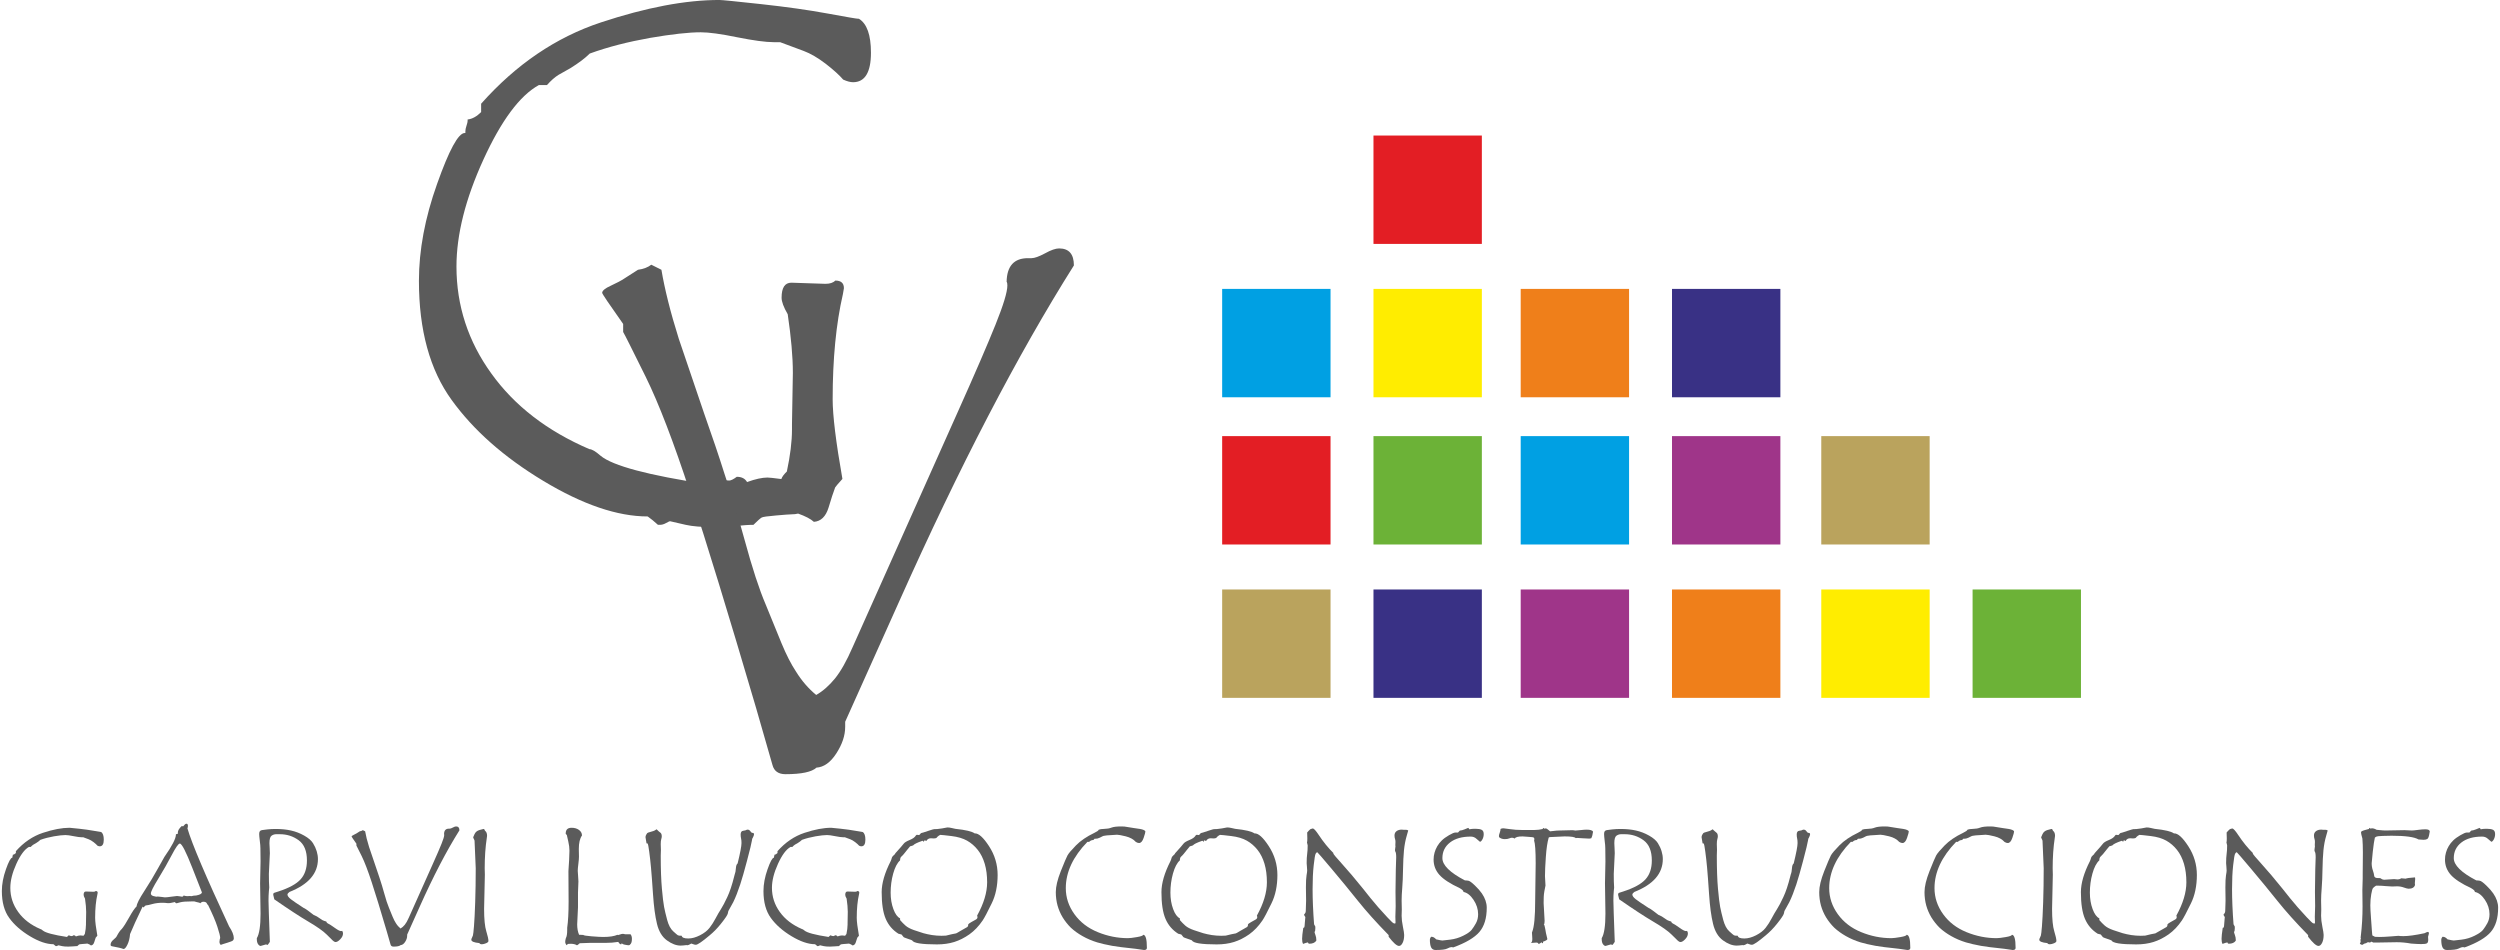 <?xml version="1.0" encoding="UTF-8"?>
<!DOCTYPE svg PUBLIC "-//W3C//DTD SVG 1.1//EN" "http://www.w3.org/Graphics/SVG/1.1/DTD/svg11.dtd">
<!-- Creator: CorelDRAW X8 -->
<svg xmlns="http://www.w3.org/2000/svg" xml:space="preserve" width="200px" height="76px" version="1.1" style="shape-rendering:geometricPrecision; text-rendering:geometricPrecision; image-rendering:optimizeQuality; fill-rule:evenodd; clip-rule:evenodd"
viewBox="0 0 199538 75938"
 xmlns:xlink="http://www.w3.org/1999/xlink">
 <defs>
  <style type="text/css">
   <![CDATA[
    .fil2 {fill:#FFED00}
    .fil9 {fill:#FFED00}
    .fil8 {fill:#EF7F1A}
    .fil1 {fill:#E31E24}
    .fil6 {fill:#BAA35D}
    .fil7 {fill:#9F3589}
    .fil3 {fill:#6CB237}
    .fil5 {fill:#00A0E3}
    .fil4 {fill:#393185}
    .fil0 {fill:#5B5B5B;fill-rule:nonzero}
   ]]>
  </style>
 </defs>
 <g id="Capa_x0020_1">
  <g id="_1839314439568">
   <path class="fil0" d="M7930 66506c144,88 216,294 216,612 0,354 -108,532 -322,532 -50,0 -109,-16 -179,-48 -67,-79 -171,-173 -313,-284 -144,-110 -277,-187 -399,-232l-424 -158 -117 0c-143,0 -359,-29 -655,-88 -295,-61 -514,-90 -658,-90 -217,0 -521,34 -916,101 -392,70 -755,163 -1085,282 -83,84 -200,172 -349,264l-212 120c-70,43 -140,106 -210,185l-146 0c-343,189 -677,638 -1000,1344 -322,706 -484,1349 -484,1926 0,704 209,1348 629,1928 417,582 1006,1035 1766,1362 43,0 110,39 203,120 216,180 859,352 1928,514l144 -135c93,45 174,67 244,67 31,0 77,-22 138,-67 87,0 148,31 184,94 149,-54 273,-81 368,-81 32,0 115,9 250,27 14,-40 48,-85 100,-135 60,-286 92,-539 92,-760l0 -99 16 -918c0,-291 -32,-643 -93,-1058 -74,-128 -110,-225 -110,-298 0,-180 58,-270 176,-270l613 20c84,0 142,-20 178,-59 104,0 156,46 156,138 0,9 -7,45 -18,106 -124,537 -185,1171 -185,1897 0,291 59,769 176,1434 -79,88 -124,140 -131,153 -31,84 -72,206 -119,366 -50,160 -138,246 -264,255 -57,-52 -151,-102 -284,-149 -37,9 -75,13 -120,13 -29,0 -122,7 -275,21 -156,13 -244,24 -264,38 -23,13 -72,56 -147,131l-45 0c-36,0 -126,7 -270,20 -145,14 -280,20 -404,20 -214,0 -381,-13 -501,-40l-284 -66c-7,0 -31,12 -72,34 -38,23 -77,32 -111,32l-33 0c-66,-61 -129,-111 -185,-151 -546,0 -1173,-215 -1881,-641 -708,-426 -1259,-913 -1651,-1457 -395,-543 -591,-1260 -591,-2149 0,-550 108,-1132 327,-1746 217,-611 383,-918 498,-918l12 0 0 -27c0,-29 7,-65 20,-103 14,-41 20,-70 20,-86l0 -27c84,-9 165,-54 244,-133l0 -151c629,-708 1349,-1198 2160,-1466 812,-269 1523,-404 2134,-404 45,0 293,25 749,75 455,49 854,105 1197,169 343,63 528,94 555,94l14 0z"/>
   <path id="1" class="fil0" d="M14833 66213c352,1216 1464,3827 3331,7840 250,374 377,692 377,951 0,61 -20,115 -63,165 -41,47 -197,113 -463,192 -266,79 -442,135 -525,171 -66,-79 -99,-156 -99,-230 0,-65 9,-140 27,-223l33 -99c0,-147 -74,-445 -223,-896 -146,-453 -395,-1031 -740,-1732 -36,-18 -72,-68 -110,-149 -36,-81 -131,-122 -280,-122 -83,0 -164,41 -243,124 -14,-33 -106,-67 -278,-97l-198 -54 -199 0c-448,0 -760,25 -933,75 -174,49 -264,74 -273,74 -61,0 -111,-34 -145,-97 -272,72 -475,102 -604,84 -131,-18 -259,-27 -386,-27 -290,0 -561,33 -809,101 -248,70 -408,104 -481,106 -74,2 -142,59 -209,169l-93 -65c-449,929 -782,1660 -1001,2192 -27,332 -97,613 -210,843 -113,233 -214,348 -307,348l-13 0c-151,-61 -458,-136 -920,-219 -70,-14 -106,-52 -106,-117 0,-147 76,-282 232,-408 153,-125 241,-222 264,-287 144,-273 277,-462 397,-568 158,-190 358,-501 597,-936 239,-433 438,-724 591,-875 5,-194 215,-609 632,-1247 415,-641 776,-1239 1080,-1798 305,-559 474,-861 507,-904 616,-878 923,-1473 923,-1791l0 -25c101,0 153,-22 153,-67l0 -66c0,-162 109,-338 323,-528l92 41c115,-146 205,-219 271,-219 81,0 119,59 119,178 0,70 -13,136 -38,192zm316 5422c124,-36 250,-54 383,-54 305,-57 456,-142 456,-257 0,-9 -255,-661 -765,-1953 -507,-1295 -841,-1942 -999,-1942 -110,0 -325,307 -645,918 -320,611 -676,1240 -1073,1885 -397,645 -596,1042 -596,1186 0,102 66,169 196,206 134,36 210,54 233,54l124 -14c76,0 178,12 304,32 129,22 217,34 264,34 106,0 278,-18 519,-54 239,-37 390,-55 451,-55 63,0 137,9 225,27 88,18 145,28 172,28 61,0 106,-32 131,-95 110,36 209,54 297,54l206 -14c47,0 88,5 117,14z"/>
   <path id="2" class="fil0" d="M27199 74409c47,52 70,122 70,210 0,155 -73,309 -217,457 -142,152 -270,226 -381,226 -79,0 -196,-83 -350,-250l-378 -370c-278,-273 -758,-611 -1442,-1013 -681,-401 -1589,-994 -2724,-1781l-83 -352 0 -52c0,-66 36,-109 106,-127 72,-20 176,-54 313,-101 841,-273 1432,-595 1768,-968 336,-372 505,-875 505,-1504 0,-753 -218,-1292 -658,-1617 -438,-322 -943,-485 -1511,-485l-284 0c-138,0 -262,41 -375,120 -112,79 -169,279 -169,600 0,155 7,282 18,381 11,99 16,239 16,419l-79 1644c0,260 2,465 7,614l22 483 -29 297c-20,232 -29,483 -29,747 0,241 36,1344 108,3301 -27,32 -59,82 -102,147 -40,65 -74,99 -101,99 -20,0 -52,-15 -90,-47 -278,83 -426,126 -442,126 -70,0 -138,-47 -205,-140 -68,-92 -102,-230 -102,-415l0 -65c199,-327 298,-981 298,-1964l-36 -2425 36 -1743 -11 -1044c0,-156 -16,-359 -50,-611 -32,-255 -48,-434 -48,-539 0,-97 16,-170 50,-219 34,-48 88,-79 165,-93 79,-13 223,-31 433,-56 212,-25 437,-36 676,-36 445,0 851,40 1216,122 365,81 717,216 1055,406 336,189 571,392 704,604 133,214 232,429 298,645 65,216 99,424 99,627 0,1155 -758,2030 -2276,2630 -106,78 -160,151 -160,212 3,106 93,230 271,369 178,140 514,366 1001,682 129,60 282,160 458,297 176,138 296,230 356,273 185,72 350,163 497,278 144,112 264,180 354,203 90,20 146,38 169,51 0,41 29,84 92,134 163,83 361,209 593,378 235,170 400,253 497,253 36,0 63,-7 81,-18z"/>
   <path id="3" class="fil0" d="M36576 66371c-1030,1635 -2093,3678 -3189,6132l-990 2206 0 92c0,160 -54,321 -162,487 -106,165 -228,251 -363,260 -84,79 -273,119 -566,119 -129,0 -208,-56 -237,-167l-300 -1044c-503,-1709 -904,-3022 -1207,-3940 -300,-918 -570,-1624 -812,-2113 -243,-492 -378,-764 -410,-816l0 -147c-255,-361 -383,-550 -383,-568 0,-39 52,-84 157,-131 107,-50 185,-90 240,-126l257 -165c101,-14 182,-45 243,-92l185 92c59,347 162,769 318,1263l460 1355c154,436 278,801 370,1096 142,427 266,835 372,1223 140,514 269,906 384,1175l291 713c87,212 176,383 263,516 106,171 230,313 370,429 124,-70 237,-172 343,-300 106,-131 214,-323 325,-578l1912 -4278c325,-724 557,-1263 699,-1617 143,-354 215,-591 215,-711 0,-36 -5,-56 -14,-65 5,-289 135,-433 390,-433l66 0c54,0 135,-29 246,-88 108,-61 196,-90 257,-90 180,0 270,104 270,311z"/>
   <path id="4" class="fil0" d="M38166 75385c-426,-40 -640,-130 -640,-270 0,-45 16,-93 47,-147 29,-52 56,-115 79,-187 23,-72 52,-318 86,-738 36,-419 67,-1055 97,-1910 29,-854 43,-1766 43,-2731l-93 -2167 0 -14c0,-36 -18,-85 -54,-151 -38,-67 -56,-115 -56,-146 0,-14 38,-100 112,-257 75,-161 208,-267 397,-321 188,-56 293,-83 316,-83 45,0 74,25 90,77 14,49 36,81 61,94 88,75 133,203 133,384 0,13 -6,65 -20,153 -113,735 -169,1549 -169,2445l13 503 -61 2728c0,821 59,1417 174,1789 115,372 172,634 172,785 0,65 -64,124 -190,178 -126,52 -232,79 -318,79l-38 0c-86,0 -145,-32 -181,-93z"/>
   <path id="5" class="fil0" d="M50250 74679c75,95 113,212 113,357 0,178 -27,311 -84,395 -54,85 -112,128 -173,128 -59,0 -163,-16 -314,-45 -153,-32 -228,-74 -228,-131l-54 99 -38 0c-41,0 -81,-29 -124,-85 -41,-59 -68,-93 -81,-106 -314,52 -661,79 -1044,79l-1257 0c-180,0 -437,9 -771,27 -124,108 -196,162 -219,162l-13 0c-120,-79 -287,-119 -503,-119l-210 13c-31,20 -65,54 -99,106 -79,-83 -120,-174 -120,-271 0,-81 18,-180 52,-300 72,-121 106,-340 106,-654l0 -173c75,-508 113,-1205 113,-2093l-14 -2436c0,-110 9,-261 28,-453 18,-192 27,-332 27,-415l27 -762c0,-233 -32,-483 -95,-747 -63,-266 -102,-433 -115,-505l-88 -93 0 -38c0,-300 156,-451 469,-451 241,0 438,59 595,176 156,117 235,264 235,440 -169,237 -253,597 -253,1078l12 615c0,131 -16,323 -48,576 -33,250 -49,437 -49,561 0,75 9,205 27,393 18,189 27,338 27,446l-34 880 0 1191 -65 1368c0,318 51,594 151,828 97,9 209,14 338,14 18,40 239,76 663,110 426,34 733,52 922,52 508,0 891,-59 1151,-176 18,18 31,27 40,27 20,0 75,-16 160,-49 88,-34 167,-52 242,-52l167 33 428 0z"/>
   <path id="6" class="fil0" d="M59567 66317l54 0c79,0 149,43 210,128 63,86 108,129 139,129l39 0c74,0 113,41 113,120 0,56 -37,155 -109,297 -25,9 -45,81 -63,217 -20,169 -153,710 -395,1626 -198,753 -374,1369 -530,1849 -189,573 -376,1049 -561,1428l-395 715c-18,61 -31,124 -40,189 -23,120 -206,393 -548,821 -278,352 -582,665 -914,938 -589,496 -956,747 -1096,747 -65,0 -138,-16 -214,-48 -79,-29 -129,-47 -149,-51 -151,92 -255,137 -311,137 -32,0 -54,-4 -72,-13 -217,27 -373,40 -470,40 -349,0 -714,-140 -1098,-419 -383,-280 -647,-720 -792,-1320 -146,-597 -252,-1387 -317,-2363 -66,-979 -120,-1689 -161,-2131 -38,-442 -88,-866 -142,-1272 -56,-406 -94,-618 -115,-639 -18,-20 -54,-29 -101,-29 -54,-291 -81,-453 -81,-489 0,-61 15,-122 47,-185 32,-61 59,-109 86,-138 27,-31 97,-61 207,-86 113,-27 212,-56 300,-90 86,-34 145,-63 176,-92 32,-30 52,-43 61,-43 13,0 47,29 104,90 56,59 121,115 200,172 79,54 118,157 118,306 0,61 -14,136 -41,221 -27,86 -41,219 -41,399l14 451 -14 467c0,1081 32,1960 93,2641 61,681 119,1164 174,1453 56,288 137,638 248,1048 110,409 268,711 478,902 210,192 336,298 379,323 45,25 144,36 304,36 21,147 196,219 526,219 291,0 602,-86 938,-257 334,-172 589,-372 764,-598 176,-228 336,-478 481,-753 144,-275 288,-523 428,-740 140,-219 309,-539 508,-963 198,-422 381,-970 548,-1644l45 -171c49,-115 79,-276 92,-481 14,-203 61,-336 140,-392 205,-837 309,-1380 309,-1631 0,-146 -11,-268 -34,-365 -22,-97 -34,-201 -34,-316 0,-185 68,-284 201,-298 136,-13 239,-45 314,-92z"/>
   <path id="7" class="fil0" d="M68809 66506c144,88 216,294 216,612 0,354 -108,532 -322,532 -50,0 -108,-16 -178,-48 -68,-79 -172,-173 -314,-284 -144,-110 -277,-187 -399,-232l-424 -158 -117 0c-142,0 -359,-29 -654,-88 -296,-61 -515,-90 -659,-90 -216,0 -521,34 -915,101 -393,70 -756,163 -1085,282 -84,84 -201,172 -350,264l-212 120c-70,43 -140,106 -209,185l-147 0c-343,189 -677,638 -999,1344 -323,706 -485,1349 -485,1926 0,704 210,1348 629,1928 417,582 1006,1035 1766,1362 43,0 111,39 203,120 216,180 859,352 1928,514l145 -135c92,45 173,67 243,67 32,0 77,-22 138,-67 88,0 149,31 185,94 149,-54 273,-81 367,-81 32,0 115,9 251,27 13,-40 47,-85 99,-135 61,-286 92,-539 92,-760l0 -99 16 -918c0,-291 -32,-643 -92,-1058 -75,-128 -111,-225 -111,-298 0,-180 59,-270 176,-270l613 20c84,0 142,-20 179,-59 103,0 155,46 155,138 0,9 -7,45 -18,106 -124,537 -185,1171 -185,1897 0,291 59,769 176,1434 -79,88 -124,140 -131,153 -31,84 -72,206 -119,366 -50,160 -138,246 -264,255 -56,-52 -151,-102 -284,-149 -36,9 -75,13 -120,13 -29,0 -122,7 -275,21 -156,13 -243,24 -264,38 -22,13 -72,56 -146,131l-45 0c-37,0 -127,7 -271,20 -144,14 -280,20 -404,20 -214,0 -381,-13 -500,-40l-285 -66c-6,0 -31,12 -72,34 -38,23 -76,32 -110,32l-34 0c-65,-61 -129,-111 -185,-151 -546,0 -1173,-215 -1881,-641 -708,-426 -1258,-913 -1651,-1457 -395,-543 -591,-1260 -591,-2149 0,-550 109,-1132 327,-1746 217,-611 384,-918 499,-918l11 0 0 -27c0,-29 7,-65 20,-103 14,-41 21,-70 21,-86l0 -27c83,-9 164,-54 243,-133l0 -151c629,-708 1349,-1198 2161,-1466 812,-269 1522,-404 2133,-404 45,0 293,25 749,75 456,49 855,105 1198,169 342,63 527,94 554,94l14 0z"/>
   <path id="8" class="fil0" d="M77760 66617c307,-23 690,318 1148,1022 458,701 688,1472 688,2309 0,426 -41,832 -120,1215 -79,384 -198,733 -356,1052 -338,699 -580,1152 -719,1359 -314,463 -668,833 -1060,1112 -395,278 -799,481 -1211,611 -411,129 -876,194 -1390,194 -1224,0 -1883,-108 -1975,-324 -88,-34 -221,-82 -397,-142 -176,-59 -271,-97 -284,-115l-172 -212c-153,-39 -234,-59 -243,-59 -463,-291 -803,-688 -1018,-1189 -216,-502 -324,-1215 -324,-2135 0,-708 239,-1536 719,-2479 32,-61 59,-140 84,-234 24,-95 76,-172 157,-235 82,-61 127,-115 136,-165 374,-412 595,-667 665,-762 68,-95 228,-194 478,-295 251,-102 417,-221 496,-363 27,-43 66,-61 115,-50 52,11 91,18 115,18l54 -14c30,-40 64,-76 95,-110 34,-32 59,-47 72,-43 16,5 185,-47 508,-158 320,-110 507,-160 557,-149 52,12 241,-6 573,-56l428 -79c102,0 223,16 363,50 142,33 237,54 284,63 806,83 1318,205 1534,363zm196 6572c535,-968 801,-1856 801,-2661 0,-551 -63,-1045 -192,-1480 -128,-435 -313,-807 -557,-1112 -241,-306 -528,-552 -852,-737 -327,-185 -745,-309 -1250,-370 -505,-61 -805,-93 -904,-93 -11,0 -52,23 -117,70 -68,45 -127,104 -181,174 -56,27 -128,41 -216,41l-219 -14c-165,0 -287,68 -365,205 -9,9 -23,14 -39,14 -22,0 -40,-23 -54,-68l-99 54 0 93c-14,0 -29,-16 -45,-48 -18,-29 -39,-45 -61,-45l-27 0c-420,145 -663,266 -735,363 -104,41 -188,64 -244,73 -54,54 -133,151 -241,291 -108,139 -197,252 -266,333 -68,81 -133,149 -199,205 -63,55 -95,154 -95,294 -230,207 -412,557 -550,1051 -137,491 -205,1003 -205,1531 0,485 72,922 219,1315 144,392 324,638 536,740l0 137c136,160 282,307 436,444 155,136 381,255 676,359 296,104 546,185 751,246 205,58 436,108 688,149 255,38 508,58 758,58 151,0 271,-4 358,-13l470 -113c142,-29 255,-52 338,-65 31,-9 149,-75 352,-199l476 -271c45,-22 76,-45 99,-72 27,-36 40,-74 40,-119l0 -52c23,-45 106,-108 255,-192 147,-83 266,-151 354,-198 88,-50 133,-108 133,-178 0,-59 -9,-104 -27,-140z"/>
   <path id="9" class="fil0" d="M91526 75773c0,111 -76,165 -232,165l-686 -99c-920,-97 -1538,-174 -1849,-233 -494,-92 -895,-184 -1202,-277 -428,-131 -823,-300 -1184,-507 -352,-199 -661,-422 -925,-668 -246,-243 -464,-519 -654,-825 -180,-300 -315,-616 -408,-945 -92,-336 -140,-693 -140,-1072 0,-444 133,-1003 399,-1675 267,-670 445,-1090 535,-1259 90,-167 318,-435 681,-805 363,-370 855,-706 1475,-1003 221,-107 332,-185 332,-240 112,-47 272,-74 475,-76 201,-3 386,-34 551,-99 164,-64 433,-95 803,-95 166,0 318,13 451,43 135,29 311,56 530,85 216,27 383,52 500,73 118,20 217,47 300,85 84,36 127,79 127,129 0,61 -46,228 -138,501 -93,272 -214,410 -365,410 -79,0 -165,-29 -257,-86 -194,-214 -463,-363 -808,-449 -347,-85 -579,-128 -697,-128 -97,0 -237,9 -417,27l-390 25c-52,4 -99,11 -138,20 -101,9 -173,27 -218,54 -79,43 -152,81 -217,111 -68,31 -129,54 -185,67 -59,14 -113,18 -167,18l-65 0 -93 100c-128,0 -239,49 -336,146l-140 0c-1152,1184 -1729,2418 -1729,3703 0,749 230,1441 688,2078 457,636 1080,1116 1865,1436 787,323 1592,483 2415,483 151,0 390,-30 719,-86 332,-56 497,-119 497,-185 198,5 297,347 297,1026l0 27z"/>
   <path id="10" class="fil0" d="M100123 66617c307,-23 690,318 1148,1022 458,701 688,1472 688,2309 0,426 -40,832 -119,1215 -79,384 -199,733 -357,1052 -338,699 -579,1152 -719,1359 -314,463 -668,833 -1060,1112 -395,278 -798,481 -1211,611 -411,129 -875,194 -1389,194 -1225,0 -1884,-108 -1976,-324 -88,-34 -221,-82 -397,-142 -176,-59 -271,-97 -284,-115l-172 -212c-153,-39 -234,-59 -243,-59 -462,-291 -803,-688 -1017,-1189 -217,-502 -325,-1215 -325,-2135 0,-708 239,-1536 719,-2479 32,-61 59,-140 84,-234 25,-95 77,-172 158,-235 81,-61 126,-115 135,-165 374,-412 596,-667 665,-762 68,-95 228,-194 478,-295 251,-102 418,-221 497,-363 27,-43 65,-61 115,-50 52,11 90,18 115,18l54 -14c29,-40 63,-76 95,-110 33,-32 58,-47 72,-43 16,5 185,-47 507,-158 320,-110 508,-160 557,-149 52,12 242,-6 573,-56l429 -79c101,0 223,16 363,50 142,33 236,54 284,63 805,83 1317,205 1533,363zm197 6572c534,-968 800,-1856 800,-2661 0,-551 -63,-1045 -191,-1480 -129,-435 -314,-807 -557,-1112 -242,-306 -528,-552 -853,-737 -327,-185 -744,-309 -1249,-370 -506,-61 -806,-93 -905,-93 -11,0 -52,23 -117,70 -68,45 -126,104 -180,174 -57,27 -129,41 -217,41l-219 -14c-164,0 -286,68 -365,205 -9,9 -23,14 -38,14 -23,0 -41,-23 -55,-68l-99 54 0 93c-13,0 -29,-16 -45,-48 -18,-29 -38,-45 -61,-45l-27 0c-419,145 -663,266 -735,363 -104,41 -187,64 -244,73 -54,54 -133,151 -241,291 -108,139 -196,252 -266,333 -68,81 -133,149 -199,205 -63,55 -94,154 -94,294 -230,207 -413,557 -551,1051 -137,491 -205,1003 -205,1531 0,485 72,922 219,1315 144,392 325,638 537,740l0 137c135,160 282,307 435,444 156,136 381,255 677,359 295,104 545,185 751,246 205,58 435,108 687,149 255,38 508,58 758,58 151,0 271,-4 359,-13l469 -113c142,-29 255,-52 338,-65 32,-9 149,-75 352,-199l476 -271c45,-22 77,-45 99,-72 27,-36 41,-74 41,-119l0 -52c22,-45 106,-108 255,-192 146,-83 266,-151 354,-198 88,-50 133,-108 133,-178 0,-59 -9,-104 -27,-140z"/>
   <path id="11" class="fil0" d="M112417 66382l-120 424c-103,348 -178,736 -221,1166 -40,429 -65,932 -74,1507 -9,575 -29,1069 -63,1486 -34,417 -50,756 -50,1022l14 719 -14 496c0,251 34,542 102,871 67,331 101,552 101,661 0,257 -40,466 -122,631 -83,165 -178,248 -288,248 -178,0 -454,-243 -830,-733l0 -133c-983,-1003 -1795,-1910 -2443,-2720 -645,-807 -1344,-1660 -2099,-2557 -756,-896 -1141,-1344 -1160,-1344 -45,0 -88,38 -133,115 -45,76 -97,383 -155,915 -61,535 -90,1175 -90,1924 0,826 40,1759 119,2803l99 185 0 154c0,144 -20,234 -61,270l0 14c0,29 25,110 70,237 48,128 70,252 70,370l0 81c-110,162 -295,243 -555,243 -58,0 -94,-36 -112,-106 -79,9 -210,50 -390,120 -52,-84 -79,-219 -79,-404 0,-171 31,-464 94,-879 45,0 75,-18 88,-59 14,-41 25,-151 36,-334 9,-183 23,-340 41,-473 -65,-79 -97,-142 -97,-192l14 -38c78,-55 119,-149 119,-285l25 -787 -14 -1057c0,-463 18,-788 50,-975 34,-187 50,-313 50,-374 0,-70 -7,-183 -21,-334 -13,-153 -20,-237 -20,-255 0,-309 13,-557 41,-746 27,-190 40,-420 40,-688l-54 -226c18,-47 27,-153 27,-315 0,-203 -4,-366 -13,-483 31,-45 72,-90 119,-135 50,-48 86,-82 108,-104 21,-23 39,-34 50,-36 11,-2 70,-18 176,-50 88,9 241,176 460,505 383,578 778,1065 1186,1462 -9,0 -13,9 -13,25 0,49 239,336 715,859 475,523 1030,1179 1669,1971l590 742c208,253 413,498 621,738 207,239 451,507 730,805 280,297 445,453 494,471 48,18 84,27 104,27 36,0 54,-29 54,-86l-13 -455 24 -853 -13 -1150c0,-449 9,-1044 25,-1788l31 -972c0,-251 -27,-409 -83,-476 -9,-25 -14,-57 -14,-93 0,-43 7,-99 21,-167 11,-70 18,-117 18,-142 0,-40 -5,-70 -12,-85 7,-59 12,-145 12,-260 0,-97 -12,-180 -39,-250 -25,-70 -38,-160 -38,-271 0,-140 52,-252 158,-336 106,-83 248,-126 424,-126l137 13 199 0c56,0 117,18 178,52z"/>
   <path id="12" class="fil0" d="M118152 67289c-47,-32 -137,-108 -271,-232 -130,-124 -286,-185 -462,-185 -704,0 -1258,158 -1664,473 -404,314 -607,731 -607,1247 -2,562 598,1155 1800,1782 81,0 171,7 275,25 104,18 277,144 523,381 244,235 431,447 557,634 129,187 226,377 291,568 66,192 99,384 99,573 0,837 -196,1484 -588,1942 -393,458 -1090,870 -2095,1236 -52,-18 -102,-27 -145,-27 -70,0 -182,40 -334,117 -151,77 -462,115 -929,115 -167,0 -284,-70 -354,-207 -68,-140 -101,-346 -101,-618 0,-75 31,-152 92,-230l52 0c115,0 235,67 359,205 268,61 433,92 494,92 49,0 257,-22 624,-70 368,-45 715,-149 1042,-313 329,-163 553,-318 672,-467 118,-149 235,-329 350,-537 115,-209 171,-449 171,-715 0,-401 -122,-785 -367,-1152 -246,-366 -515,-575 -806,-629l0 -18c0,-77 -99,-170 -297,-285 -772,-360 -1313,-714 -1622,-1060 -311,-347 -467,-755 -467,-1227 0,-189 25,-374 77,-554 50,-181 124,-354 221,-519 97,-165 217,-318 361,-456 142,-139 336,-279 577,-419 242,-142 413,-212 510,-212l205 0c11,-9 61,-61 145,-153 115,-7 243,-43 390,-104 144,-63 237,-99 277,-113 45,25 75,63 93,113 124,-27 248,-41 376,-41l140 0c203,0 359,27 469,81 111,55 165,170 165,345 0,145 -32,280 -95,404 -65,127 -133,196 -203,210z"/>
   <path id="13" class="fil0" d="M127191 66477c-27,221 -74,397 -144,530 -93,18 -144,27 -154,27 -153,0 -333,-9 -545,-27 -210,-18 -352,-27 -422,-27 -56,0 -99,4 -124,14 -68,-91 -363,-136 -891,-136l-1107 52 -39 0c-40,0 -78,14 -119,41 -106,370 -183,881 -228,1533 -47,652 -70,1171 -70,1554l41 747 -90 455c-27,151 -43,300 -50,447 -7,146 -9,316 -9,505l79 1421c0,169 -23,264 -66,284 39,4 79,131 120,377 38,248 77,433 113,559 34,126 52,201 52,228 0,63 -118,135 -354,218 9,14 13,36 13,66 0,36 -13,54 -41,54 -27,0 -54,-27 -81,-81 -88,72 -167,119 -234,146 -27,-79 -86,-119 -181,-119 -45,0 -108,4 -194,13 -85,9 -146,14 -187,14l-54 0c95,-50 129,-212 102,-489 -14,-147 -21,-260 -21,-339 0,-4 7,-25 21,-58 157,-395 236,-1216 236,-2463l41 -3027c0,-965 -43,-1572 -126,-1813 13,-27 20,-59 20,-92 0,-50 -9,-88 -25,-118 -18,-27 -68,-47 -146,-56l-395 -32c-181,-18 -309,-27 -384,-27 -351,0 -559,57 -620,172 -74,-46 -149,-68 -218,-68 -61,0 -136,20 -222,56 -85,39 -205,57 -358,57 -176,0 -325,-50 -442,-149 -14,-27 -20,-61 -20,-106 0,-56 20,-142 63,-257 40,-115 63,-208 63,-275l0 -27c61,-34 137,-52 230,-52 59,0 232,22 525,67 294,45 614,68 961,68l992 0c237,0 458,-27 659,-79l41 -83c51,18 83,36 92,58l113 -25c47,0 108,32 180,97 72,66 129,113 169,138 46,0 143,-11 298,-32 154,-22 300,-33 435,-33l1078 -27 190 27 54 0c74,0 207,-12 399,-34 192,-23 347,-34 467,-34 289,0 462,54 514,160z"/>
   <path id="14" class="fil0" d="M134701 74409c48,52 70,122 70,210 0,155 -72,309 -216,457 -142,152 -271,226 -381,226 -79,0 -197,-83 -350,-250l-379 -370c-277,-273 -758,-611 -1441,-1013 -681,-401 -1590,-994 -2724,-1781l-84 -352 0 -52c0,-66 36,-109 106,-127 72,-20 176,-54 314,-101 841,-273 1432,-595 1768,-968 336,-372 505,-875 505,-1504 0,-753 -219,-1292 -659,-1617 -437,-322 -942,-485 -1511,-485l-284 0c-137,0 -261,41 -374,120 -113,79 -169,279 -169,600 0,155 6,282 18,381 11,99 16,239 16,419l-79 1644c0,260 2,465 6,614l23 483 -29 297c-21,232 -30,483 -30,747 0,241 36,1344 109,3301 -28,32 -59,82 -102,147 -41,65 -74,99 -101,99 -21,0 -52,-15 -91,-47 -277,83 -426,126 -442,126 -70,0 -137,-47 -205,-140 -68,-92 -101,-230 -101,-415l0 -65c198,-327 297,-981 297,-1964l-36 -2425 36 -1743 -11 -1044c0,-156 -16,-359 -50,-611 -31,-255 -47,-434 -47,-539 0,-97 16,-170 50,-219 33,-48 88,-79 164,-93 79,-13 224,-31 433,-56 212,-25 438,-36 677,-36 444,0 850,40 1215,122 366,81 718,216 1056,406 336,189 571,392 704,604 133,214 232,429 297,645 66,216 99,424 99,627 0,1155 -757,2030 -2275,2630 -106,78 -160,151 -160,212 2,106 92,230 270,369 179,140 515,366 1002,682 128,60 282,160 458,297 176,138 295,230 356,273 185,72 349,163 496,278 144,112 264,180 354,203 90,20 147,38 169,51 0,41 30,84 93,134 162,83 361,209 593,378 235,170 399,253 496,253 36,0 63,-7 81,-18z"/>
   <path id="15" class="fil0" d="M143984 66317l54 0c79,0 149,43 210,128 63,86 108,129 140,129l38 0c75,0 113,41 113,120 0,56 -36,155 -108,297 -25,9 -45,81 -63,217 -21,169 -154,710 -395,1626 -199,753 -375,1369 -530,1849 -190,573 -377,1049 -562,1428l-394 715c-18,61 -32,124 -41,189 -23,120 -205,393 -548,821 -277,352 -582,665 -913,938 -589,496 -957,747 -1096,747 -66,0 -138,-16 -215,-48 -79,-29 -128,-47 -149,-51 -151,92 -254,137 -311,137 -31,0 -54,-4 -72,-13 -217,27 -372,40 -469,40 -350,0 -715,-140 -1098,-419 -384,-280 -648,-720 -792,-1320 -147,-597 -253,-1387 -318,-2363 -65,-979 -120,-1689 -160,-2131 -38,-442 -88,-866 -142,-1272 -57,-406 -95,-618 -115,-639 -18,-20 -54,-29 -102,-29 -54,-291 -81,-453 -81,-489 0,-61 16,-122 47,-185 32,-61 59,-109 86,-138 27,-31 97,-61 208,-86 112,-27 212,-56 300,-90 85,-34 144,-63 175,-92 32,-30 52,-43 61,-43 14,0 48,29 104,90 57,59 122,115 201,172 79,54 117,157 117,306 0,61 -13,136 -40,221 -27,86 -41,219 -41,399l14 451 -14 467c0,1081 32,1960 92,2641 61,681 120,1164 174,1453 56,288 138,638 248,1048 111,409 268,711 478,902 210,192 336,298 379,323 45,25 144,36 305,36 20,147 196,219 525,219 291,0 602,-86 938,-257 334,-172 589,-372 765,-598 176,-228 336,-478 480,-753 145,-275 289,-523 429,-740 140,-219 309,-539 507,-963 199,-422 381,-970 548,-1644l45 -171c50,-115 79,-276 93,-481 13,-203 61,-336 140,-392 205,-837 309,-1380 309,-1631 0,-146 -12,-268 -34,-365 -23,-97 -34,-201 -34,-316 0,-185 68,-284 201,-298 135,-13 239,-45 313,-92z"/>
   <path id="16" class="fil0" d="M152550 75773c0,111 -77,165 -233,165l-685 -99c-920,-97 -1538,-174 -1850,-233 -493,-92 -895,-184 -1202,-277 -428,-131 -823,-300 -1184,-507 -351,-199 -660,-422 -924,-668 -246,-243 -465,-519 -654,-825 -181,-300 -316,-616 -409,-945 -92,-336 -139,-693 -139,-1072 0,-444 133,-1003 399,-1675 266,-670 444,-1090 534,-1259 91,-167 318,-435 681,-805 364,-370 855,-706 1475,-1003 221,-107 332,-185 332,-240 113,-47 273,-74 476,-76 201,-3 385,-34 550,-99 165,-64 433,-95 803,-95 167,0 318,13 451,43 135,29 311,56 530,85 216,27 383,52 501,73 117,20 216,47 300,85 83,36 126,79 126,129 0,61 -45,228 -138,501 -92,272 -214,410 -365,410 -79,0 -165,-29 -257,-86 -194,-214 -462,-363 -807,-449 -348,-85 -580,-128 -697,-128 -97,0 -237,9 -418,27l-390 25c-52,4 -99,11 -137,20 -102,9 -174,27 -219,54 -79,43 -151,81 -217,111 -67,31 -128,54 -185,67 -58,14 -112,18 -166,18l-66 0 -92 100c-129,0 -239,49 -336,146l-140 0c-1153,1184 -1730,2418 -1730,3703 0,749 230,1441 688,2078 458,636 1080,1116 1865,1436 787,323 1592,483 2415,483 152,0 391,-30 720,-86 331,-56 496,-119 496,-185 198,5 298,347 298,1026l0 27z"/>
   <path id="17" class="fil0" d="M160966 75773c0,111 -76,165 -232,165l-685 -99c-921,-97 -1539,-174 -1850,-233 -494,-92 -895,-184 -1202,-277 -428,-131 -823,-300 -1184,-507 -352,-199 -661,-422 -925,-668 -245,-243 -464,-519 -654,-825 -180,-300 -315,-616 -408,-945 -92,-336 -140,-693 -140,-1072 0,-444 133,-1003 399,-1675 267,-670 445,-1090 535,-1259 90,-167 318,-435 681,-805 363,-370 855,-706 1475,-1003 221,-107 332,-185 332,-240 112,-47 273,-74 475,-76 201,-3 386,-34 551,-99 164,-64 433,-95 803,-95 167,0 318,13 451,43 135,29 311,56 530,85 216,27 383,52 500,73 118,20 217,47 300,85 84,36 127,79 127,129 0,61 -45,228 -138,501 -92,272 -214,410 -365,410 -79,0 -165,-29 -257,-86 -194,-214 -463,-363 -808,-449 -347,-85 -579,-128 -697,-128 -97,0 -236,9 -417,27l-390 25c-52,4 -99,11 -138,20 -101,9 -173,27 -218,54 -79,43 -152,81 -217,111 -68,31 -128,54 -185,67 -58,14 -113,18 -167,18l-65 0 -93 100c-128,0 -239,49 -336,146l-139 0c-1153,1184 -1730,2418 -1730,3703 0,749 230,1441 688,2078 457,636 1080,1116 1865,1436 787,323 1592,483 2415,483 151,0 390,-30 719,-86 332,-56 497,-119 497,-185 198,5 297,347 297,1026l0 27z"/>
   <path id="18" class="fil0" d="M163501 75385c-426,-40 -640,-130 -640,-270 0,-45 16,-93 47,-147 29,-52 56,-115 79,-187 23,-72 52,-318 86,-738 36,-419 67,-1055 97,-1910 29,-854 43,-1766 43,-2731l-93 -2167 0 -14c0,-36 -18,-85 -54,-151 -38,-67 -56,-115 -56,-146 0,-14 38,-100 112,-257 75,-161 208,-267 397,-321 188,-56 293,-83 316,-83 45,0 74,25 90,77 14,49 36,81 61,94 88,75 133,203 133,384 0,13 -6,65 -20,153 -113,735 -169,1549 -169,2445l13 503 -61 2728c0,821 59,1417 174,1789 115,372 172,634 172,785 0,65 -64,124 -190,178 -126,52 -232,79 -318,79l-38 0c-86,0 -145,-32 -181,-93z"/>
   <path id="19" class="fil0" d="M173621 66617c307,-23 690,318 1148,1022 458,701 688,1472 688,2309 0,426 -41,832 -120,1215 -79,384 -198,733 -356,1052 -339,699 -580,1152 -720,1359 -313,463 -667,833 -1060,1112 -394,278 -798,481 -1211,611 -410,129 -875,194 -1389,194 -1225,0 -1883,-108 -1976,-324 -88,-34 -221,-82 -397,-142 -175,-59 -270,-97 -284,-115l-171 -212c-154,-39 -235,-59 -244,-59 -462,-291 -803,-688 -1017,-1189 -216,-502 -325,-1215 -325,-2135 0,-708 239,-1536 720,-2479 31,-61 58,-140 83,-234 25,-95 77,-172 158,-235 81,-61 126,-115 135,-165 375,-412 596,-667 666,-762 67,-95 227,-194 478,-295 250,-102 417,-221 496,-363 27,-43 65,-61 115,-50 52,11 90,18 115,18l54 -14c30,-40 63,-76 95,-110 34,-32 58,-47 72,-43 16,5 185,-47 507,-158 321,-110 508,-160 558,-149 51,12 241,-6 572,-56l429 -79c101,0 223,16 363,50 142,33 237,54 284,63 805,83 1317,205 1534,363zm196 6572c535,-968 801,-1856 801,-2661 0,-551 -64,-1045 -192,-1480 -129,-435 -314,-807 -557,-1112 -241,-306 -528,-552 -853,-737 -327,-185 -744,-309 -1249,-370 -505,-61 -805,-93 -904,-93 -12,0 -52,23 -118,70 -67,45 -126,104 -180,174 -56,27 -129,41 -217,41l-218 -14c-165,0 -287,68 -366,205 -9,9 -22,14 -38,14 -23,0 -41,-23 -54,-68l-100 54 0 93c-13,0 -29,-16 -45,-48 -18,-29 -38,-45 -60,-45l-28 0c-419,145 -663,266 -735,363 -103,41 -187,64 -243,73 -54,54 -133,151 -242,291 -108,139 -196,252 -266,333 -67,81 -133,149 -198,205 -63,55 -95,154 -95,294 -230,207 -413,557 -550,1051 -138,491 -206,1003 -206,1531 0,485 73,922 219,1315 145,392 325,638 537,740l0 137c135,160 282,307 435,444 156,136 382,255 677,359 295,104 546,185 751,246 205,58 435,108 688,149 255,38 507,58 758,58 151,0 270,-4 358,-13l469 -113c142,-29 255,-52 339,-65 31,-9 148,-75 351,-199l476 -271c45,-22 77,-45 99,-72 27,-36 41,-74 41,-119l0 -52c23,-45 106,-108 255,-192 147,-83 266,-151 354,-198 88,-50 133,-108 133,-178 0,-59 -9,-104 -27,-140z"/>
   <path id="20" class="fil0" d="M185914 66382l-119 424c-104,348 -178,736 -221,1166 -41,429 -66,932 -75,1507 -9,575 -29,1069 -63,1486 -34,417 -49,756 -49,1022l13 719 -13 496c0,251 33,542 101,871 68,331 102,552 102,661 0,257 -41,466 -122,631 -84,165 -178,248 -289,248 -178,0 -453,-243 -830,-733l0 -133c-983,-1003 -1795,-1910 -2442,-2720 -645,-807 -1344,-1660 -2100,-2557 -755,-896 -1141,-1344 -1159,-1344 -45,0 -88,38 -133,115 -45,76 -97,383 -156,915 -61,535 -90,1175 -90,1924 0,826 40,1759 119,2803l100 185 0 154c0,144 -21,234 -61,270l0 14c0,29 25,110 70,237 47,128 70,252 70,370l0 81c-111,162 -296,243 -555,243 -59,0 -95,-36 -113,-106 -79,9 -210,50 -390,120 -52,-84 -79,-219 -79,-404 0,-171 31,-464 95,-879 45,0 74,-18 88,-59 13,-41 24,-151 36,-334 9,-183 22,-340 40,-473 -65,-79 -97,-142 -97,-192l14 -38c79,-55 119,-149 119,-285l25 -787 -13 -1057c0,-463 18,-788 49,-975 34,-187 50,-313 50,-374 0,-70 -7,-183 -20,-334 -14,-153 -21,-237 -21,-255 0,-309 14,-557 41,-746 27,-190 41,-420 41,-688l-55 -226c18,-47 27,-153 27,-315 0,-203 -4,-366 -13,-483 31,-45 72,-90 119,-135 50,-48 86,-82 109,-104 20,-23 38,-34 49,-36 12,-2 70,-18 176,-50 88,9 242,176 460,505 384,578 778,1065 1187,1462 -9,0 -14,9 -14,25 0,49 239,336 715,859 476,523 1031,1179 1669,1971l591 742c207,253 412,498 620,738 207,239 451,507 731,805 279,297 444,453 494,471 47,18 83,27 103,27 36,0 54,-29 54,-86l-13 -455 25 -853 -14 -1150c0,-449 9,-1044 25,-1788l32 -972c0,-251 -28,-409 -84,-476 -9,-25 -13,-57 -13,-93 0,-43 6,-99 20,-167 11,-70 18,-117 18,-142 0,-40 -5,-70 -11,-85 6,-59 11,-145 11,-260 0,-97 -11,-180 -38,-250 -25,-70 -39,-160 -39,-271 0,-140 52,-252 158,-336 106,-83 248,-126 424,-126l138 13 198 0c56,0 117,18 178,52z"/>
   <path id="21" class="fil0" d="M189825 66330c45,0 142,10 295,28 152,18 291,27 420,27l1511 -27 589 27c92,0 257,-16 493,-48 239,-31 433,-47 582,-47 237,0 357,61 357,185 0,9 -16,99 -50,270 -34,172 -83,280 -151,321 -70,43 -169,63 -300,63 -36,0 -169,-9 -397,-27 -331,-199 -1051,-298 -2161,-298 -191,0 -428,5 -705,16 -278,11 -438,27 -481,47 -45,20 -90,48 -140,81 -51,208 -108,587 -169,1133 -58,545 -88,854 -88,924 0,203 32,393 93,566 61,174 97,321 108,440 11,120 117,178 316,178l106 0c47,0 76,5 85,14 0,4 30,25 93,63 61,38 133,56 216,56 86,0 215,-9 391,-27 175,-15 309,-25 396,-25 23,0 61,5 120,14 56,7 102,11 133,11 126,0 228,-29 302,-90l359 32c74,-39 322,-75 746,-104 9,27 14,68 14,124 0,41 -5,99 -14,176 -9,77 -13,133 -13,174 0,65 4,110 13,137 -61,196 -232,296 -509,296 -75,0 -201,-32 -377,-95 -176,-66 -361,-97 -550,-97l-390 13c-97,0 -267,-11 -510,-31 -241,-23 -438,-34 -589,-34l-191 0c-118,74 -201,140 -244,196 -45,54 -90,219 -140,494 -47,277 -72,568 -72,877 0,221 18,557 52,1009 34,451 58,796 74,1035 16,239 30,363 43,374 14,11 43,25 88,43 47,18 81,36 104,59l390 13c221,0 528,-16 920,-47l575 -45 185 20c59,2 135,4 232,4 375,0 932,-76 1667,-232 133,-70 223,-106 273,-106 52,0 79,45 79,133l-68 257 14 233c0,160 -38,257 -113,295 -74,38 -225,56 -456,56 -166,0 -435,-13 -800,-40 -388,-72 -771,-109 -1150,-109l-1651 28 -226 0c-74,-46 -122,-68 -140,-68 -29,0 -56,13 -74,40 -20,28 -50,34 -90,21 -41,-14 -70,-21 -93,-21 -61,0 -119,28 -171,79 -115,14 -205,55 -271,125l-47 0c-74,0 -135,-34 -185,-100 43,-56 65,-110 65,-158l-13 -112c0,-57 13,-106 41,-147 -19,-7 -28,-25 -28,-52 0,-22 7,-86 21,-192 88,-739 131,-1502 131,-2286l-14 -1329 27 -931 0 -323 14 -1752c0,-426 -14,-796 -39,-1110 -74,-259 -110,-419 -110,-482 0,-43 22,-79 65,-109 45,-29 235,-88 569,-175l27 -86 112 61 93 -27c117,0 246,40 381,121z"/>
   <path id="22" class="fil0" d="M198997 67289c-47,-32 -137,-108 -270,-232 -131,-124 -287,-185 -463,-185 -704,0 -1258,158 -1664,473 -404,314 -607,731 -607,1247 -2,562 598,1155 1800,1782 81,0 171,7 275,25 104,18 277,144 523,381 244,235 431,447 557,634 129,187 226,377 291,568 66,192 99,384 99,573 0,837 -196,1484 -588,1942 -393,458 -1090,870 -2095,1236 -52,-18 -102,-27 -145,-27 -70,0 -182,40 -334,117 -151,77 -462,115 -929,115 -166,0 -284,-70 -354,-207 -67,-140 -101,-346 -101,-618 0,-75 31,-152 92,-230l52 0c115,0 235,67 359,205 268,61 433,92 494,92 49,0 257,-22 624,-70 368,-45 715,-149 1042,-313 329,-163 553,-318 672,-467 118,-149 235,-329 350,-537 115,-209 171,-449 171,-715 0,-401 -121,-785 -367,-1152 -246,-366 -515,-575 -806,-629l0 -18c0,-77 -99,-170 -297,-285 -771,-360 -1313,-714 -1622,-1060 -311,-347 -467,-755 -467,-1227 0,-189 25,-374 77,-554 50,-181 124,-354 221,-519 97,-165 217,-318 361,-456 142,-139 336,-279 577,-419 242,-142 413,-212 510,-212l205 0c11,-9 61,-61 145,-153 115,-7 243,-43 390,-104 144,-63 237,-99 277,-113 45,25 75,63 93,113 124,-27 248,-41 376,-41l140 0c203,0 359,27 469,81 111,55 165,170 165,345 0,145 -32,280 -95,404 -65,127 -133,196 -203,210z"/>
   <g>
    <path class="fil0" d="M68509 1500c641,391 961,1301 961,2711 0,1571 -480,2361 -1431,2361 -220,0 -480,-70 -790,-210 -300,-350 -760,-770 -1391,-1260 -640,-490 -1230,-831 -1770,-1031l-1881 -700 -520 0c-630,0 -1591,-130 -2901,-390 -1310,-270 -2281,-400 -2921,-400 -960,0 -2311,150 -4061,450 -1741,310 -3352,720 -4812,1250 -370,371 -890,761 -1551,1171l-940 530c-310,190 -620,470 -930,820l-650 0c-1521,841 -3002,2831 -4432,5962 -1430,3131 -2151,5982 -2151,8543 0,3121 931,5982 2791,8553 1851,2581 4462,4592 7833,6042 190,0 490,170 900,531 961,800 3812,1560 8553,2280l640 -600c411,200 771,300 1081,300 140,0 340,-100 610,-300 390,0 660,140 820,420 661,-240 1211,-360 1631,-360 140,0 510,40 1110,120 60,-180 210,-380 440,-600 271,-1270 411,-2391 411,-3371l0 -440 70 -4072c0,-1290 -140,-2851 -411,-4691 -330,-570 -490,-1001 -490,-1321 0,-800 260,-1200 781,-1200l2721 90c370,0 630,-90 790,-260 460,0 690,200 690,610 0,40 -30,200 -80,470 -550,2381 -820,5192 -820,8413 0,1290 260,3411 780,6362 -350,390 -550,620 -580,680 -140,371 -320,911 -530,1621 -221,710 -611,1090 -1171,1130 -250,-230 -670,-450 -1260,-660 -160,40 -330,60 -530,60 -130,0 -541,30 -1221,90 -690,60 -1080,110 -1170,170 -100,60 -320,250 -651,580l-200 0c-160,0 -560,31 -1200,90 -640,61 -1240,91 -1791,91 -950,0 -1690,-60 -2220,-181l-1261 -290c-30,0 -140,50 -320,150 -170,100 -340,140 -490,140l-150 0c-290,-270 -570,-490 -820,-670 -2421,0 -5202,-950 -8343,-2841 -3141,-1890 -5582,-4051 -7323,-6462 -1750,-2411 -2621,-5592 -2621,-9533 0,-2441 480,-5022 1451,-7743 960,-2711 1700,-4071 2210,-4071l51 0 0 -120c0,-130 29,-291 90,-461 60,-180 90,-310 90,-380l0 -120c370,-40 730,-240 1080,-590l0 -670c2791,-3141 5982,-5312 9583,-6502 3601,-1191 6753,-1791 9464,-1791 200,0 1300,110 3321,330 2020,220 3791,470 5312,750 1520,280 2340,420 2460,420l60 0z"/>
    <path class="fil0" d="M85691 21219c-4509,7153 -9155,16091 -13950,26824l-4331 9649 0 404c0,701 -237,1401 -710,2131 -464,720 -997,1095 -1588,1134 -366,346 -1194,523 -2477,523 -562,0 -907,-246 -1036,-730l-1312 -4567c-2200,-7478 -3956,-13220 -5278,-17235 -1312,-4015 -2496,-7103 -3551,-9244 -1066,-2151 -1658,-3344 -1796,-3571l0 -642c-1115,-1578 -1677,-2407 -1677,-2486 0,-167 227,-365 691,-572 463,-217 809,-395 1045,-552l1125 -720c444,-60 799,-198 1066,-405l809 405c256,1519 710,3364 1391,5524l2012 5929c671,1904 1214,3502 1618,4795 622,1864 1164,3650 1628,5347 611,2249 1174,3966 1677,5140l1273 3117c384,928 769,1677 1154,2259 464,750 1006,1372 1618,1875 542,-306 1036,-750 1499,-1312 464,-573 938,-1411 1421,-2526l8366 -18714c1420,-3167 2437,-5525 3058,-7074 622,-1549 937,-2585 937,-3108 0,-157 -20,-246 -59,-286 20,-1262 592,-1894 1707,-1894l286 0c237,0 592,-128 1075,-385 474,-266 858,-394 1125,-394 789,0 1184,454 1184,1361z"/>
    <rect class="fil1" x="109639" y="10834" width="8663" height="8663"/>
    <rect class="fil2" x="109639" y="23093" width="8663" height="8663"/>
    <rect class="fil3" x="109639" y="34861" width="8663" height="8663"/>
    <rect class="fil4" x="109639" y="47120" width="8663" height="8663"/>
    <rect class="fil5" x="97544" y="23093" width="8663" height="8663"/>
    <rect class="fil1" x="97544" y="34861" width="8663" height="8663"/>
    <rect class="fil6" x="97544" y="47120" width="8663" height="8663"/>
    <rect class="fil4" x="133502" y="23093" width="8663" height="8663"/>
    <rect class="fil7" x="133502" y="34861" width="8663" height="8663"/>
    <rect class="fil8" x="133502" y="47120" width="8663" height="8663"/>
    <rect class="fil8" x="121407" y="23093" width="8663" height="8663"/>
    <rect class="fil5" x="121407" y="34861" width="8663" height="8663"/>
    <rect class="fil7" x="121407" y="47120" width="8663" height="8663"/>
    <rect class="fil3" x="157529" y="47120" width="8663" height="8663"/>
    <rect class="fil6" x="145434" y="34861" width="8663" height="8663"/>
    <rect class="fil9" x="145434" y="47120" width="8663" height="8663"/>
   </g>
  </g>
 </g>
</svg>
